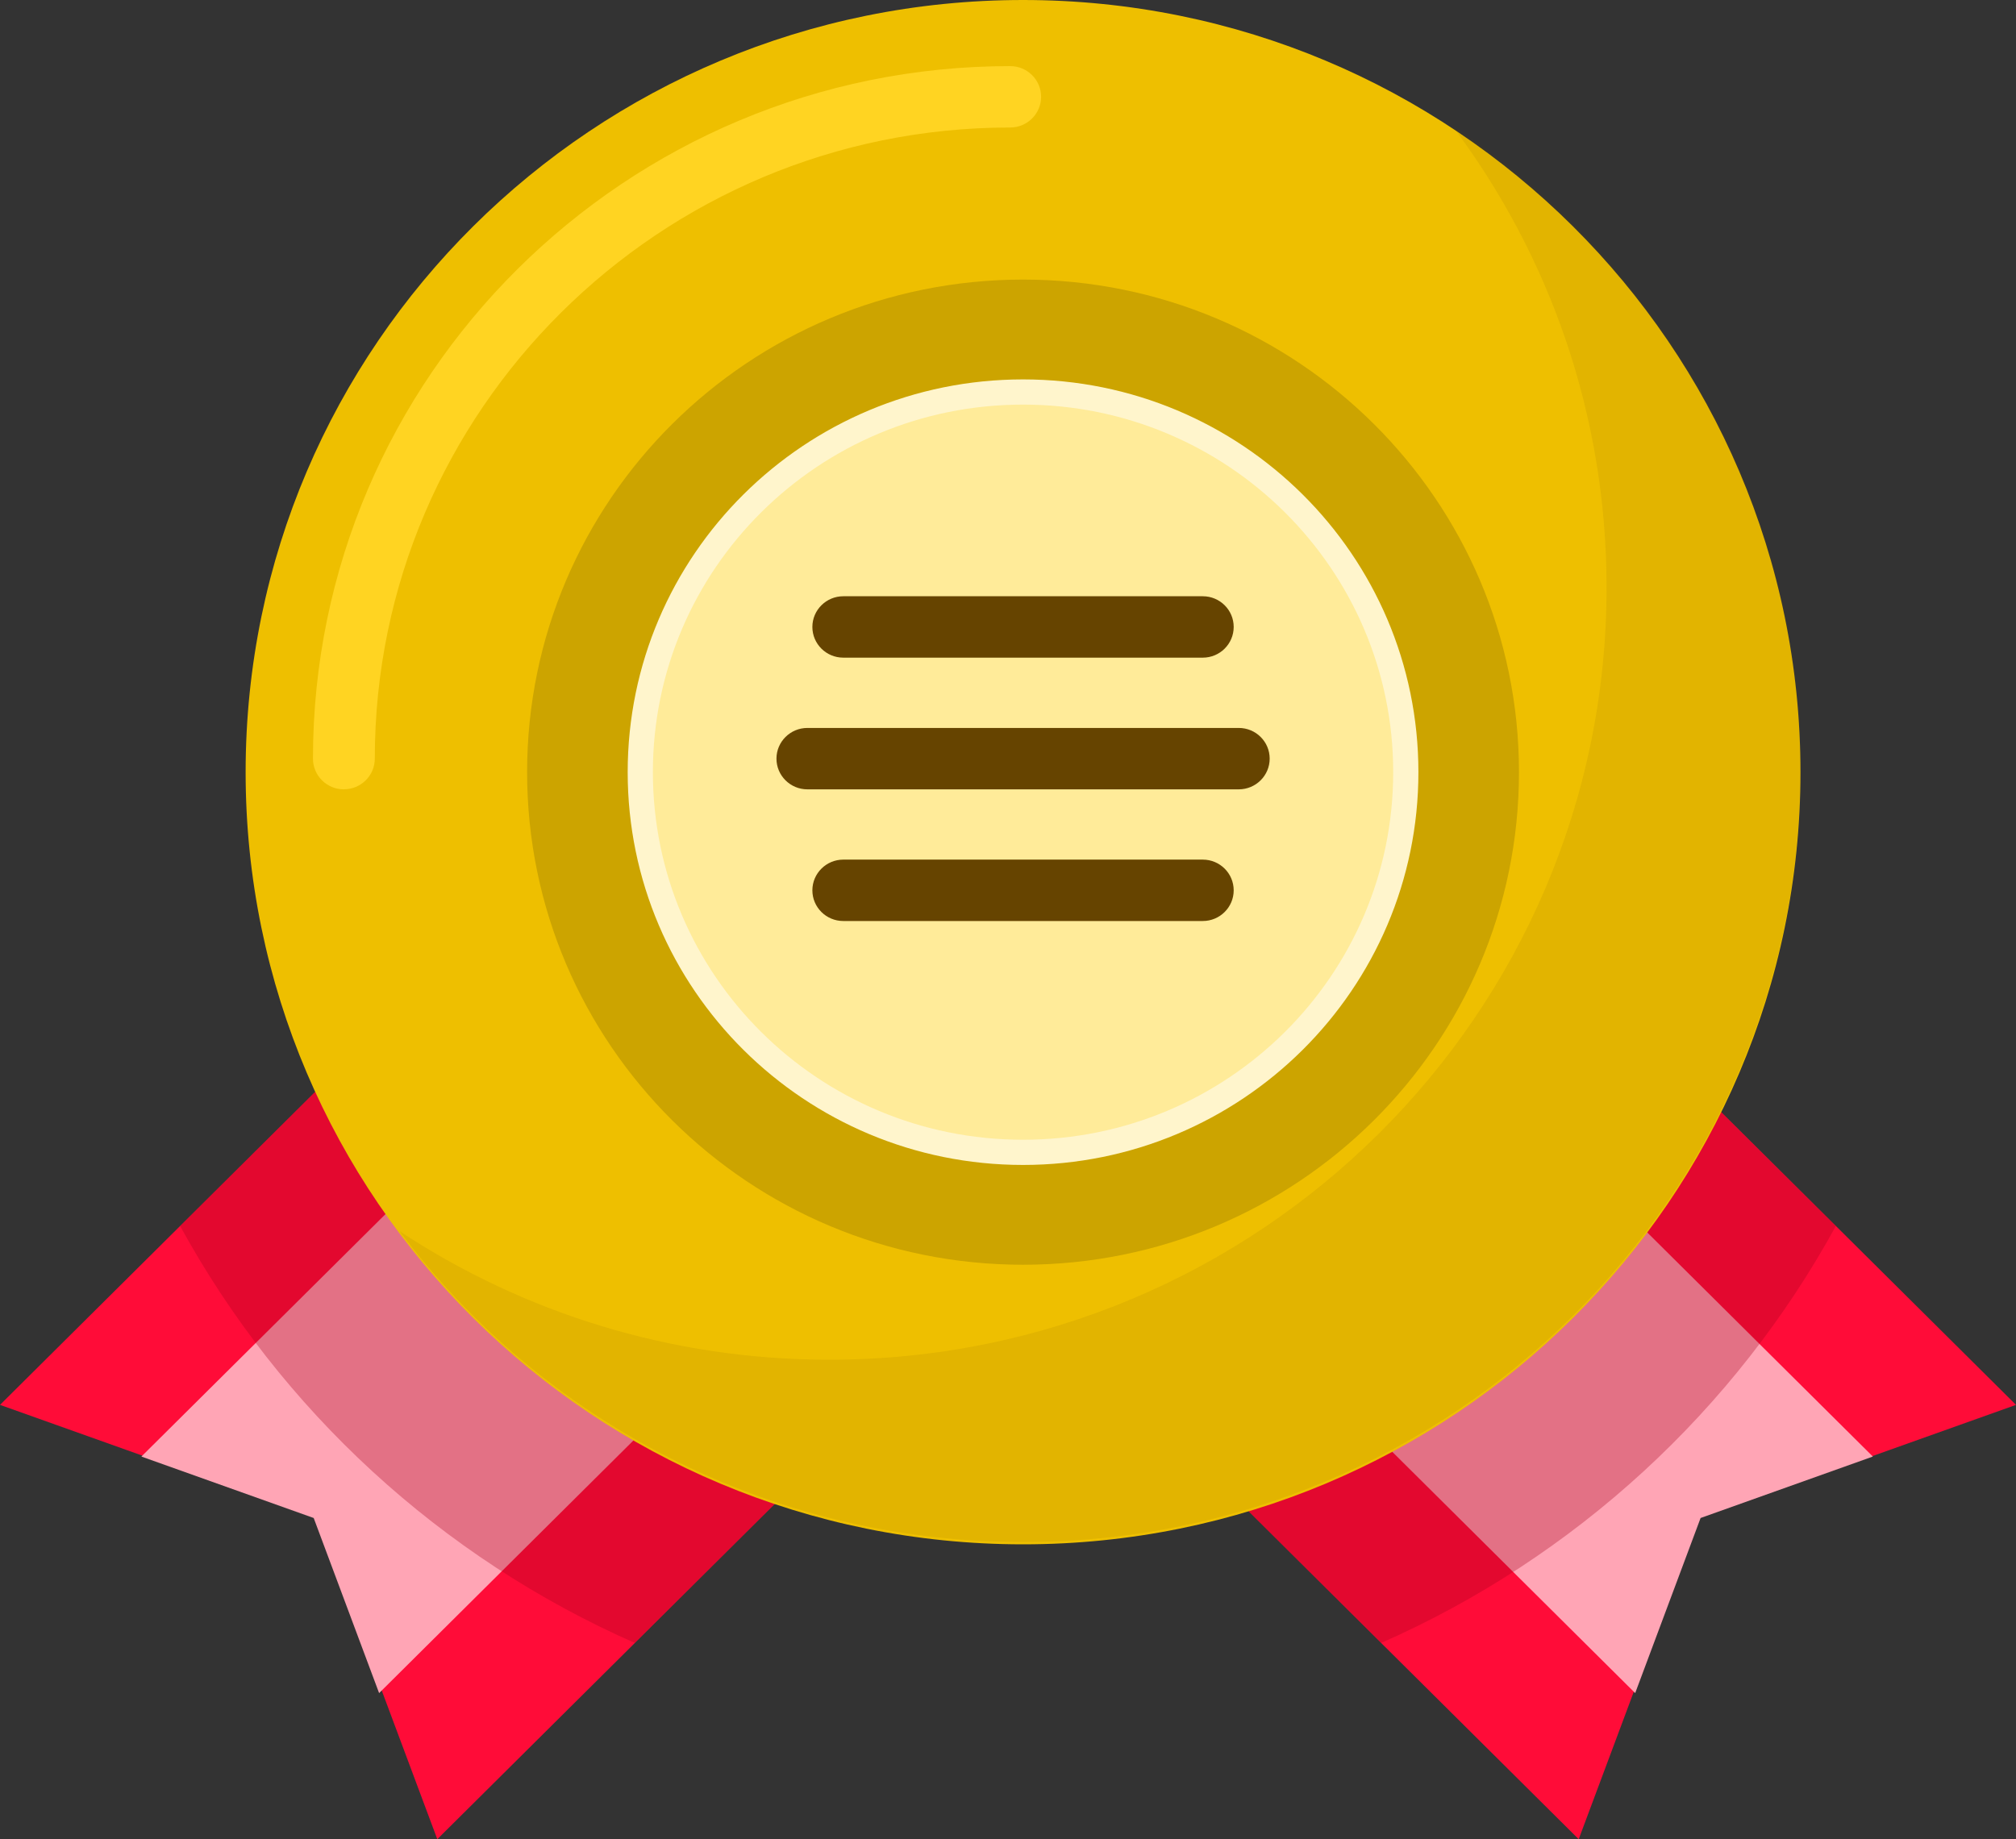 <svg width="80" height="73" viewBox="0 0 80 73" fill="none" xmlns="http://www.w3.org/2000/svg">
<rect x="0" y="0" width="80" height="73" fill="#333333" stroke="none"/>
<g id="shikaku_mark" clip-path="url(#clip0_2219_199)">
<path id="Vector" d="M49.547 59.984L62.647 73L67.409 60.252L80 55.761L67.433 43.276L49.547 59.984Z" fill="#FF0C38"/>
<path id="Vector_2" d="M60.427 44.01L74.32 57.812L67.484 60.251L64.888 67.201L51.117 53.519L60.427 44.01Z" fill="#FFA5B5"/>
<path id="Vector_3" d="M32.903 57.55L17.353 73L12.591 60.251L0 55.761L15.792 40.072L32.903 57.55Z" fill="#FF0C38"/>
<path id="Vector_4" d="M19.505 44.01L5.611 57.812L12.448 60.251L15.044 67.201L28.814 53.519L19.505 44.01Z" fill="#FFA5B5"/>
<g id="Group">
<path id="Vector_5" opacity="0.32" d="M7.147 48.66C11.144 55.968 17.497 61.821 25.192 65.211L32.901 57.552L15.791 40.073L7.145 48.662L7.147 48.66Z" fill="#A5001E"/>
<path id="Vector_6" opacity="0.32" d="M72.852 48.66C68.855 55.968 62.502 61.821 54.806 65.211L47.097 57.552L64.208 40.073L72.853 48.662L72.852 48.66Z" fill="#A5001E"/>
</g>
<path id="Vector_7" d="M40.597 61.296C57.635 61.296 71.447 47.574 71.447 30.648C71.447 13.722 57.635 0 40.597 0C23.559 0 9.747 13.722 9.747 30.648C9.747 47.574 23.559 61.296 40.597 61.296Z" fill="#EEBF00"/>
<path id="Vector_8" opacity="0.09" d="M57.642 5.009C61.481 10.118 63.753 16.456 63.753 23.322C63.753 40.247 49.941 53.969 32.903 53.969C26.602 53.969 20.742 52.091 15.858 48.869C21.483 56.355 30.469 61.203 40.597 61.203C57.634 61.203 71.447 47.481 71.447 30.555C71.447 19.889 65.963 10.498 57.642 5.008V5.009Z" fill="#664400"/>
<path id="Vector_9" d="M40.597 50.199C51.466 50.199 60.277 41.446 60.277 30.648C60.277 19.85 51.466 11.097 40.597 11.097C29.728 11.097 20.917 19.85 20.917 30.648C20.917 41.446 29.728 50.199 40.597 50.199Z" fill="#CCA400"/>
<path id="Vector_10" d="M40.597 45.738C48.986 45.738 55.786 38.982 55.786 30.648C55.786 22.314 48.986 15.559 40.597 15.559C32.208 15.559 25.408 22.314 25.408 30.648C25.408 38.982 32.208 45.738 40.597 45.738Z" fill="#FFEB99" stroke="#FFF5CC" stroke-miterlimit="10"/>
<g id="Group_2">
<path id="Vector_11" d="M47.73 26.103H33.464C32.786 26.103 32.237 25.557 32.237 24.884C32.237 24.212 32.788 23.666 33.464 23.666H47.73C48.408 23.666 48.956 24.212 48.956 24.884C48.956 25.557 48.406 26.103 47.73 26.103Z" fill="#664400"/>
<path id="Vector_12" d="M47.73 36.556H33.464C32.786 36.556 32.237 36.01 32.237 35.338C32.237 34.666 32.788 34.119 33.464 34.119H47.73C48.408 34.119 48.956 34.666 48.956 35.338C48.956 36.01 48.406 36.556 47.73 36.556Z" fill="#664400"/>
<path id="Vector_13" d="M49.156 31.33H32.039C31.361 31.33 30.812 30.783 30.812 30.111C30.812 29.439 31.363 28.893 32.039 28.893H49.158C49.836 28.893 50.384 29.439 50.384 30.111C50.384 30.783 49.834 31.33 49.156 31.33Z" fill="#664400"/>
</g>
<path id="Vector_14" d="M13.645 31.33C12.967 31.33 12.419 30.783 12.419 30.111C12.419 14.955 24.831 2.624 40.087 2.624C40.766 2.624 41.314 3.17 41.314 3.842C41.314 4.514 40.764 5.061 40.087 5.061C26.184 5.061 14.873 16.297 14.873 30.11C14.873 30.783 14.323 31.328 13.647 31.328L13.645 31.33Z" fill="#FFD422"/>
</g>
<defs>
<clipPath id="clip0_2219_199">
<rect width="80" height="73" fill="white"/>
</clipPath>
</defs>
</svg>
